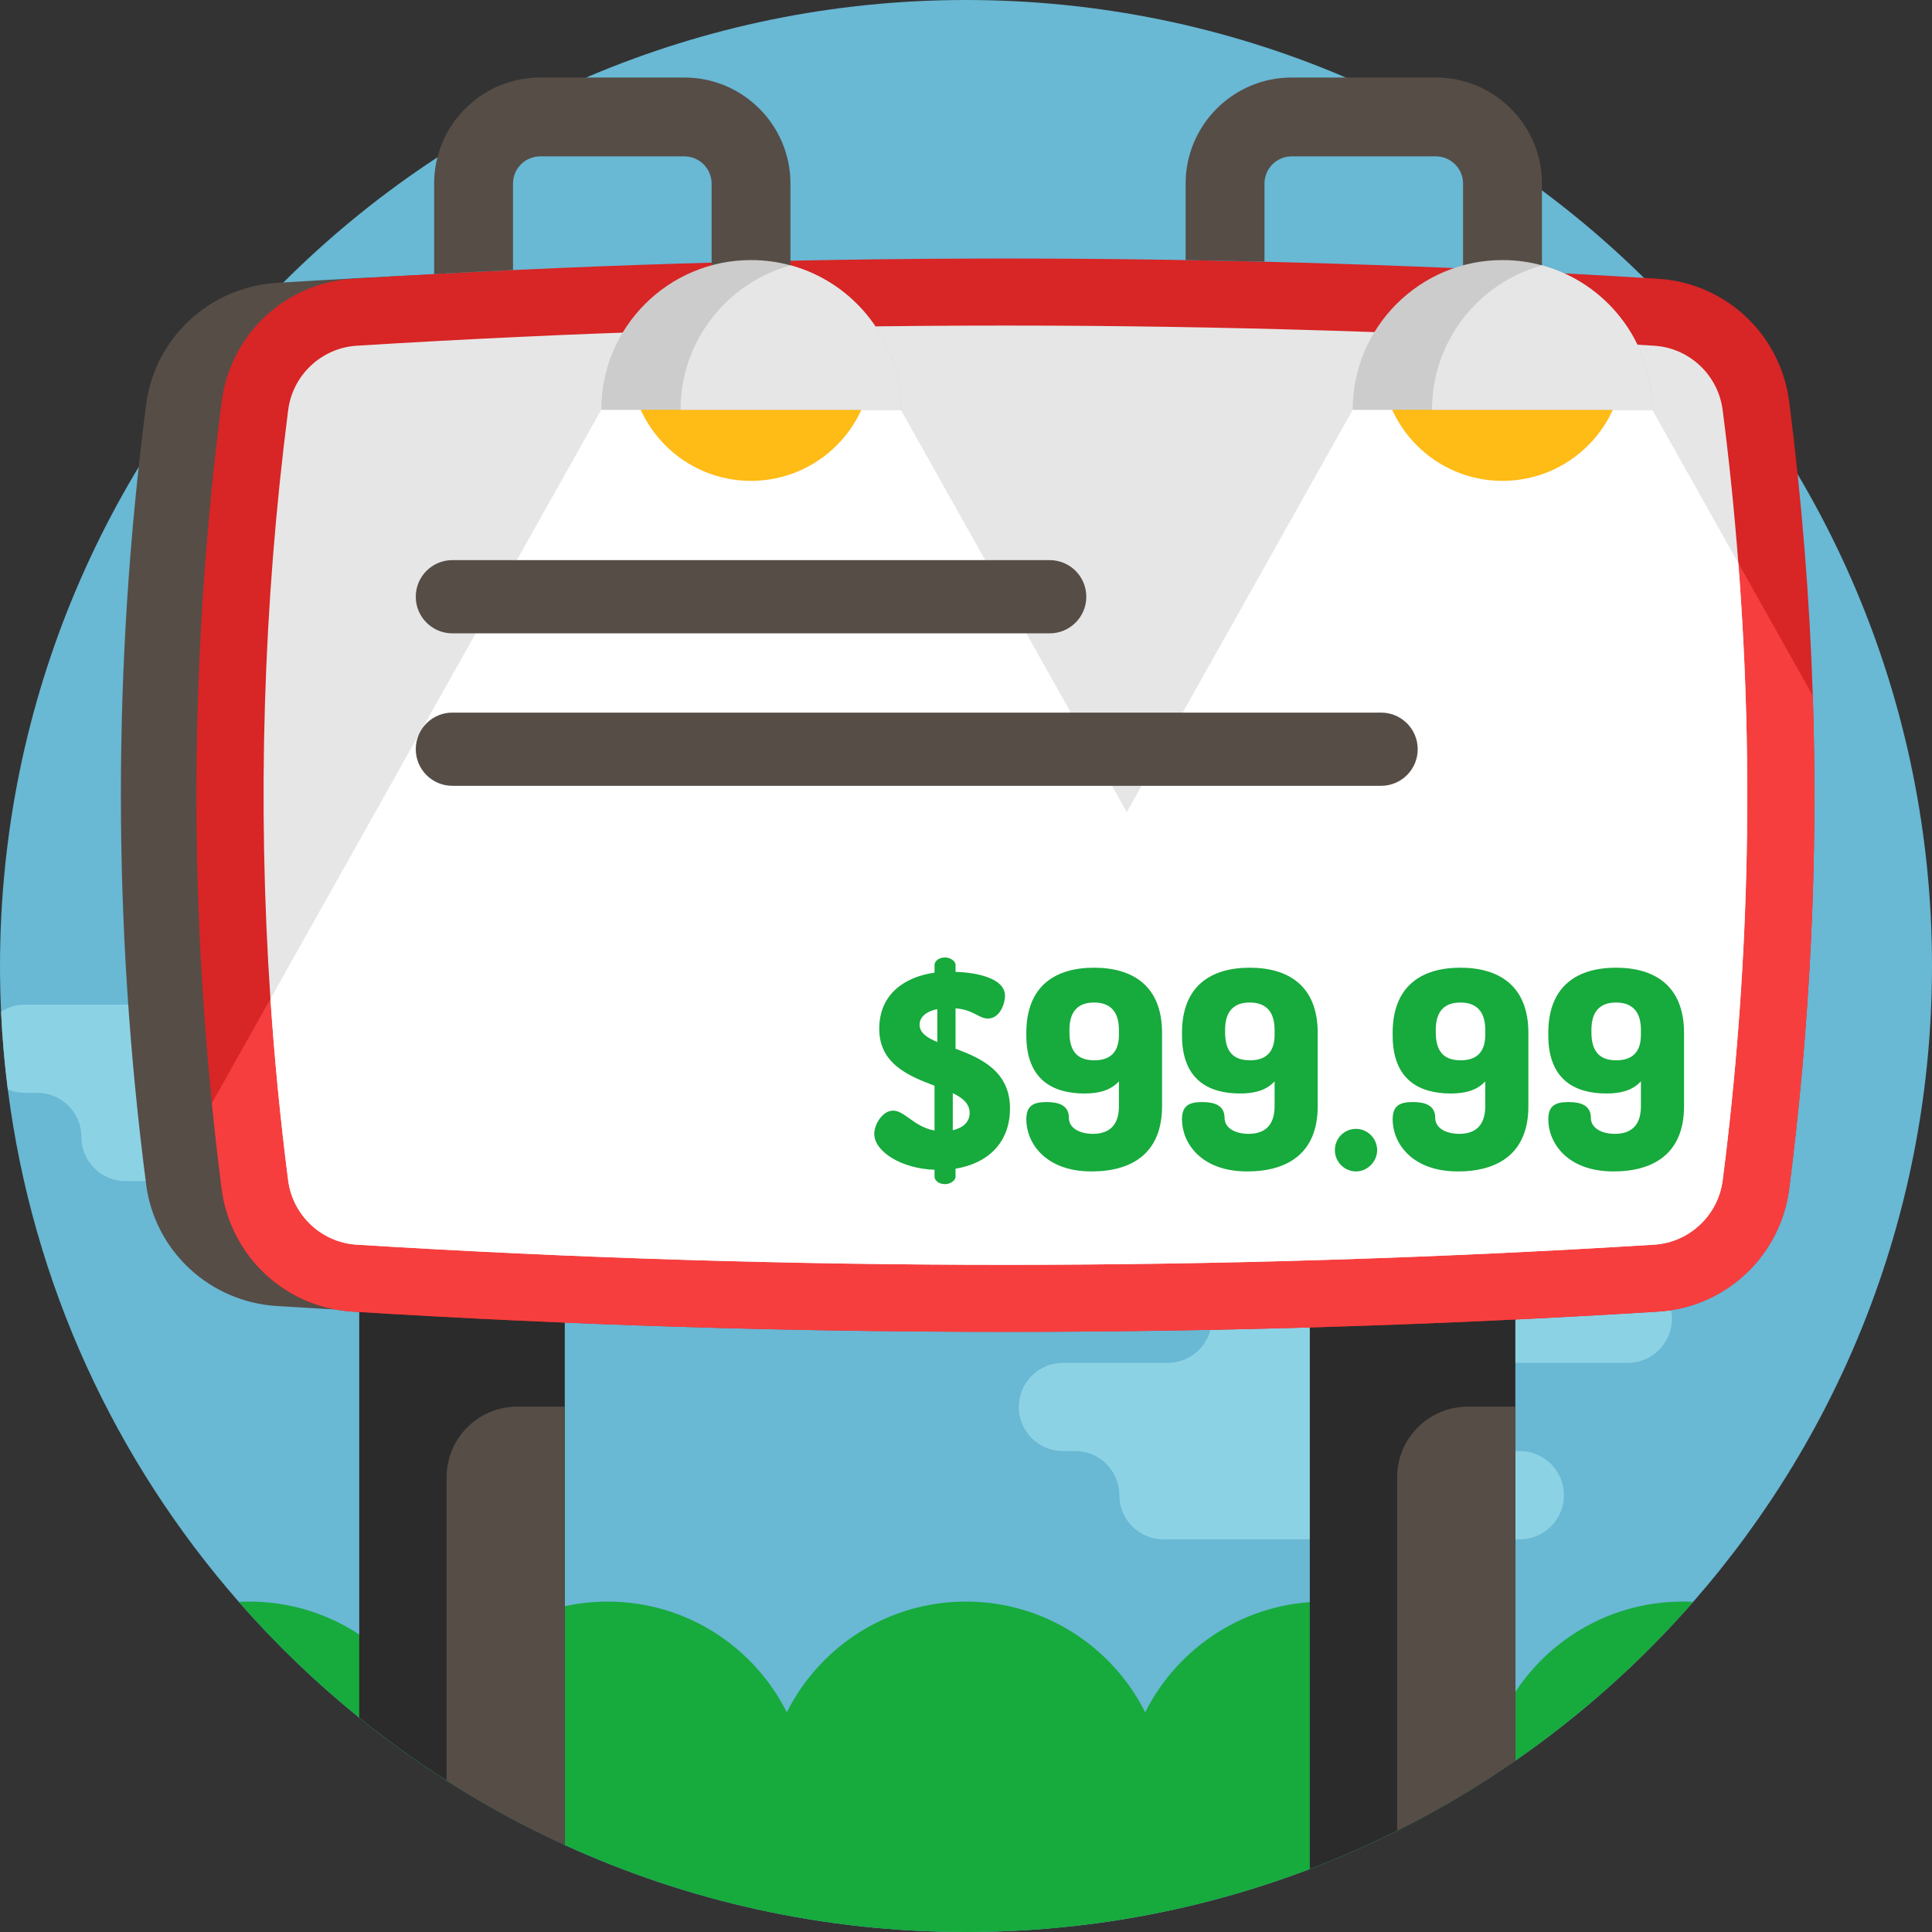 <svg height="512pt" viewBox="0 0 512 512" width="512pt" xmlns="http://www.w3.org/2000/svg"><rect x="0" y="0" width="512" height="512" fill="#333333" stroke="none"/><path d="m512 256c0 64.531-23.875 123.496-63.289 168.512-13.898 15.883-29.727 30.031-47.125 42.078-9.949 6.906-20.418 13.113-31.328 18.566-7.512 3.75-15.234 7.148-23.145 10.156-28.305 10.785-59.016 16.688-91.113 16.688-37.941 0-73.949-8.254-106.328-23.062-10.867-4.961-21.328-10.668-31.316-17.062-8.035-5.129-15.766-10.699-23.156-16.676-11.504-9.301-22.184-19.57-31.91-30.688-32.641-37.293-54.637-84.148-61.219-135.816-.867-6.781-1.465-13.648-1.789-20.594-.188-4.004-.281-8.047-.281-12.102 0-141.387 114.613-256 256-256s256 114.613 256 256zm0 0" fill="#69b8d4"/><path d="m448.711 424.512c-13.898 15.883-29.727 30.031-47.125 42.078-9.949 6.906-20.418 13.113-31.328 18.566-7.512 3.75-15.234 7.148-23.145 10.156-28.305 10.785-59.016 16.688-91.113 16.688-37.941 0-73.949-8.254-106.328-23.062-10.867-4.961-21.328-10.668-31.316-17.062-8.035-5.129-15.766-10.699-23.156-16.676-11.504-9.301-22.184-19.57-31.91-30.688.91-.055 1.828-.074 2.758-.074 20.785 0 38.766 11.953 47.492 29.34 8.715-17.387 26.695-29.34 47.48-29.34 20.781 0 38.766 11.953 47.488 29.34 8.727-17.387 26.711-29.34 47.492-29.34s38.766 11.953 47.492 29.34c8.723-17.387 26.707-29.34 47.488-29.34 20.785 0 38.766 11.953 47.48 29.34 8.727-17.387 26.707-29.34 47.492-29.34.93 0 1.848.02 2.758.074zm0 0" fill="#17aa3d"/><path d="m321.156 349.477c0-6.457 5.234-11.695 11.691-11.695h98.535c6.457 0 11.695 5.234 11.695 11.691 0 6.461-5.238 11.695-11.695 11.695h-31.871c-6.457 0-11.691 5.234-11.691 11.691s5.234 11.691 11.691 11.691h3.25c6.457 0 11.691 5.234 11.691 11.691 0 6.461-5.234 11.695-11.691 11.695h-94.441c-6.457 0-11.691-5.234-11.691-11.695 0-6.457-5.234-11.691-11.691-11.691h-3.25c-6.457 0-11.691-5.234-11.691-11.691s5.234-11.691 11.691-11.691h27.777c6.457 0 11.691-5.234 11.691-11.691zm0 0" fill="#8cd2e5"/><path d="m168.008 254.539c0 3.227-1.305 6.152-3.426 8.262-2.109 2.121-5.035 3.43-8.266 3.43h-31.867c-6.461 0-11.695 5.234-11.695 11.691 0 3.23 1.309 6.156 3.43 8.266 2.109 2.121 5.035 3.426 8.266 3.426h3.246c6.461 0 11.695 5.234 11.695 11.695 0 3.227-1.309 6.152-3.43 8.262-2.109 2.121-5.035 3.43-8.266 3.43h-94.438c-6.457 0-11.691-5.234-11.691-11.691 0-3.23-1.305-6.156-3.426-8.266-2.113-2.121-5.039-3.43-8.266-3.43h-3.25c-1.609 0-3.156-.324-4.555-.918-.867-6.781-1.465-13.648-1.789-20.594 1.828-1.184 4.004-1.871 6.344-1.871h27.773c6.457 0 11.691-5.234 11.691-11.691 0-6.461 5.234-11.695 11.691-11.695h98.535c6.457 0 11.691 5.234 11.691 11.695zm0 0" fill="#8cd2e5"/><path d="m149.672 325.121v163.816c-10.867-4.961-21.328-10.668-31.316-17.062-8.035-5.129-15.766-10.699-23.156-16.676v-130.078zm0 0" fill="#2b2b2b"/><path d="m149.672 372.777v116.16c-10.867-4.961-21.328-10.668-31.316-17.062v-80.383c0-10.336 8.379-18.715 18.715-18.715zm0 0" fill="#564d47"/><path d="m401.586 325.121v141.469c-9.949 6.906-20.418 13.113-31.328 18.566-7.512 3.75-15.234 7.148-23.145 10.156v-170.191zm0 0" fill="#2b2b2b"/><path d="m401.586 372.777v93.812c-9.949 6.906-20.418 13.113-31.328 18.566v-93.664c0-10.336 8.383-18.715 18.727-18.715zm0 0" fill="#564d47"/><path d="m419.449 346.117c-115.344 7.098-230.688 7.098-346.031 0-17.891-1.102-32.406-14.625-34.688-32.238-8.922-68.895-8.922-137.789 0-206.684 2.281-17.613 16.797-31.137 34.688-32.238 115.344-7.098 230.688-7.098 346.031 0 17.891 1.102 32.406 14.625 34.688 32.238 8.922 68.895 8.922 137.789 0 206.684-2.281 17.613-16.797 31.137-34.688 32.238zm0 0" fill="#564d47"/><path d="m474.156 315.035c-2.289 17.785-16.805 31.434-34.691 32.551-115.348 7.156-230.691 7.156-346.039 0-17.891-1.117-32.402-14.766-34.68-32.551-.973-7.562-1.84-15.129-2.594-22.695-6.227-61.973-5.359-123.934 2.594-185.906 2.277-17.785 16.789-31.43 34.68-32.551 115.348-7.156 230.691-7.156 346.039 0 17.887 1.121 32.402 14.766 34.691 32.551 3.32 25.977 5.41 51.953 6.258 77.938 1.41 43.551-.68 87.105-6.258 130.664zm0 0" fill="#d82525"/><path d="m474.156 315.035c-2.289 17.785-16.805 31.434-34.691 32.551-115.348 7.156-230.691 7.156-346.039 0-17.891-1.117-32.402-14.766-34.68-32.551-.973-7.562-1.84-15.129-2.594-22.695l103.184-183.734h79.383l59.883 106.633 59.883-106.633h79.383l42.547 75.766c1.41 43.551-.68 87.105-6.258 130.664zm0 0" fill="#f73e3e"/><path d="m456.527 312.781c-1.191 9.309-8.828 16.488-18.172 17.07-57.031 3.543-114.875 5.34-171.906 5.34-57.039 0-114.875-1.797-171.918-5.34-9.328-.582-16.977-7.762-18.168-17.07-2.051-15.977-3.617-32.008-4.691-48.066-3.512-51.996-1.945-104.293 4.691-156.023 1.191-9.312 8.84-16.488 18.168-17.074 57.043-3.543 114.879-5.34 171.918-5.34 57.031 0 114.875 1.797 171.906 5.34 9.344.586 16.98 7.762 18.172 17.074 1.734 13.477 3.113 27 4.148 40.539 4.199 54.473 2.812 109.32-4.148 163.551zm0 0" fill="#e6e6e6"/><path d="m456.527 312.781c-1.191 9.309-8.828 16.488-18.172 17.07-57.031 3.543-114.875 5.34-171.906 5.34-57.039 0-114.875-1.797-171.918-5.34-9.328-.582-16.977-7.762-18.168-17.07-2.051-15.977-3.617-32.008-4.691-48.066l87.664-156.109h79.383l59.883 106.633 59.883-106.633h79.383l22.809 40.625c4.199 54.473 2.812 109.32-4.148 163.551zm0 0" fill="#fff"/><path d="m209.48 48.652v47.699h-20.895v-47.699c0-3.973-3.242-7.211-7.211-7.211h-38.211c-3.984 0-7.211 3.238-7.211 7.211v22.914c-6.969.332-13.93.688-20.898 1.062v-23.977c0-15.496 12.613-28.109 28.109-28.109h38.211c15.496 0 28.105 12.613 28.105 28.109zm0 0" fill="#564d47"/><path d="m166.934 95.332c0 17.73 14.371 32.102 32.098 32.102 17.73 0 32.102-14.371 32.102-32.102" fill="#ffbb16"/><path d="m238.719 108.605h-79.383c0-21.922 17.773-39.684 39.699-39.684 3.633 0 7.156.492 10.5 1.41 16.82 4.598 29.184 19.988 29.184 38.273zm0 0" fill="#ccc"/><path d="m238.719 108.605h-58.367c0-18.285 12.359-33.676 29.184-38.273 16.82 4.598 29.184 19.988 29.184 38.273zm0 0" fill="#e6e6e6"/><path d="m408.629 48.652v47.699h-20.898v-47.699c0-3.973-3.238-7.211-7.207-7.211h-38.215c-3.98 0-7.207 3.238-7.207 7.211v20.707c-6.973-.168-13.93-.312-20.898-.438v-20.27c0-15.496 12.609-28.109 28.105-28.109h38.215c15.492 0 28.105 12.613 28.105 28.109zm0 0" fill="#564d47"/><path d="m366.078 95.332c0 17.73 14.371 32.102 32.098 32.102 17.73 0 32.102-14.371 32.102-32.102" fill="#ffbb16"/><path d="m437.863 108.605h-79.383c0-21.922 17.773-39.684 39.695-39.684 3.637 0 7.16.492 10.504 1.41 16.82 4.598 29.184 19.988 29.184 38.273zm0 0" fill="#ccc"/><path d="m437.863 108.605h-58.367c0-18.285 12.359-33.676 29.184-38.273 16.82 4.598 29.184 19.988 29.184 38.273zm0 0" fill="#e6e6e6"/><g fill="#17aa3d"><path d="m247.66 310.004c-8.793-.297-15.973-4.836-15.973-9.527 0-2.488 2.199-6.152 4.984-6.152 3.078 0 5.566 4.32 10.988 5.273v-11.867c-6.738-2.562-14.652-5.715-14.652-15.094 0-9.301 6.887-13.773 14.652-14.871v-2.051c0-1.027 1.172-1.977 2.785-1.977 1.391 0 2.785.949 2.785 1.977v1.832c4.539.145 13.113 1.316 13.113 6.375 0 1.977-1.32 6.004-4.543 6.004-2.418 0-3.809-2.344-8.57-2.707v10.695c6.664 2.492 14.43 5.934 14.43 15.824 0 9.086-5.859 14.578-14.43 15.973v2.125c0 1.023-1.395 1.977-2.785 1.977-1.613 0-2.785-.953-2.785-1.977zm.734-33.848v-8.719c-3.297.66-4.691 2.344-4.691 4.102 0 2.125 1.906 3.445 4.691 4.617zm4.102 13.551v9.816c2.492-.586 4.469-1.977 4.469-4.613 0-2.418-1.832-3.957-4.469-5.203zm0 0"/><path d="m271.984 274.398v-.66c0-12.602 7.84-17.289 17.949-17.289 10.113 0 18.023 4.688 18.023 17.289v19.414c0 12.602-8.133 17.289-18.68 17.289-12.383 0-17.293-7.691-17.293-13.773 0-3.516 1.688-4.613 5.348-4.613 3.152 0 5.938.805 5.938 4.176 0 2.785 2.93 4.25 6.371 4.25 4.324 0 6.887-2.273 6.887-7.324v-6.594c-2.344 2.562-5.641 3.223-9.156 3.223-8.352-.004-15.387-3.664-15.387-15.387zm24.543-1.469c0-5.055-2.488-7.25-6.594-7.25-4.102 0-6.52 2.195-6.52 7.25v.66c0 5.348 2.418 7.402 6.594 7.402 3.957 0 6.523-1.906 6.523-6.742v-1.32zm0 0"/><path d="m313.238 274.398v-.66c0-12.602 7.836-17.289 17.949-17.289 10.109 0 18.02 4.688 18.02 17.289v19.414c0 12.602-8.133 17.289-18.68 17.289-12.383 0-17.289-7.691-17.289-13.773 0-3.516 1.684-4.613 5.348-4.613 3.148 0 5.934.805 5.934 4.176 0 2.785 2.93 4.25 6.371 4.25 4.324 0 6.887-2.273 6.887-7.324v-6.594c-2.344 2.562-5.641 3.223-9.156 3.223-8.352-.004-15.383-3.664-15.383-15.387zm24.539-1.469c0-5.055-2.488-7.25-6.59-7.25-4.105 0-6.523 2.195-6.523 7.25v.66c0 5.348 2.418 7.402 6.598 7.402 3.953 0 6.52-1.906 6.52-6.742v-1.32zm0 0"/><path d="m364.961 304.801c0 3.004-2.562 5.641-5.566 5.641-3.223 0-5.641-2.637-5.641-5.641 0-3.078 2.418-5.641 5.641-5.641 3.004 0 5.566 2.562 5.566 5.641zm0 0"/><path d="m369.066 274.398v-.66c0-12.602 7.84-17.289 17.949-17.289s18.023 4.688 18.023 17.289v19.414c0 12.602-8.133 17.289-18.684 17.289-12.383 0-17.289-7.691-17.289-13.773 0-3.516 1.684-4.613 5.348-4.613 3.152 0 5.934.805 5.934 4.176 0 2.785 2.93 4.25 6.375 4.25 4.32 0 6.887-2.273 6.887-7.324v-6.594c-2.344 2.562-5.641 3.223-9.16 3.223-8.352-.004-15.383-3.664-15.383-15.387zm24.543-1.469c0-5.055-2.492-7.25-6.594-7.25-4.105 0-6.52 2.195-6.52 7.25v.66c0 5.348 2.418 7.402 6.594 7.402 3.953 0 6.52-1.906 6.52-6.742zm0 0"/><path d="m410.316 274.398v-.66c0-12.602 7.84-17.289 17.949-17.289s18.023 4.688 18.023 17.289v19.414c0 12.602-8.133 17.289-18.684 17.289-12.379 0-17.289-7.691-17.289-13.773 0-3.516 1.684-4.613 5.348-4.613 3.152 0 5.934.805 5.934 4.176 0 2.785 2.934 4.25 6.375 4.25 4.324 0 6.887-2.273 6.887-7.324v-6.594c-2.344 2.562-5.641 3.223-9.16 3.223-8.352-.004-15.383-3.664-15.383-15.387zm24.543-1.469c0-5.055-2.492-7.25-6.594-7.25-4.105 0-6.52 2.195-6.52 7.25v.66c0 5.348 2.418 7.402 6.594 7.402 3.957 0 6.52-1.906 6.52-6.742zm0 0"/></g><path d="m278.18 167.844h-158.297c-5.355 0-9.699-4.344-9.699-9.703s4.344-9.703 9.699-9.703h158.297c5.359 0 9.703 4.344 9.703 9.703s-4.344 9.703-9.703 9.703zm0 0" fill="#564d47"/><path d="m366.008 208.25h-246.125c-5.355 0-9.699-4.344-9.699-9.699 0-5.359 4.344-9.703 9.699-9.703h246.125c5.355 0 9.699 4.344 9.699 9.703 0 5.355-4.344 9.699-9.699 9.699zm0 0" fill="#564d47"/></svg>